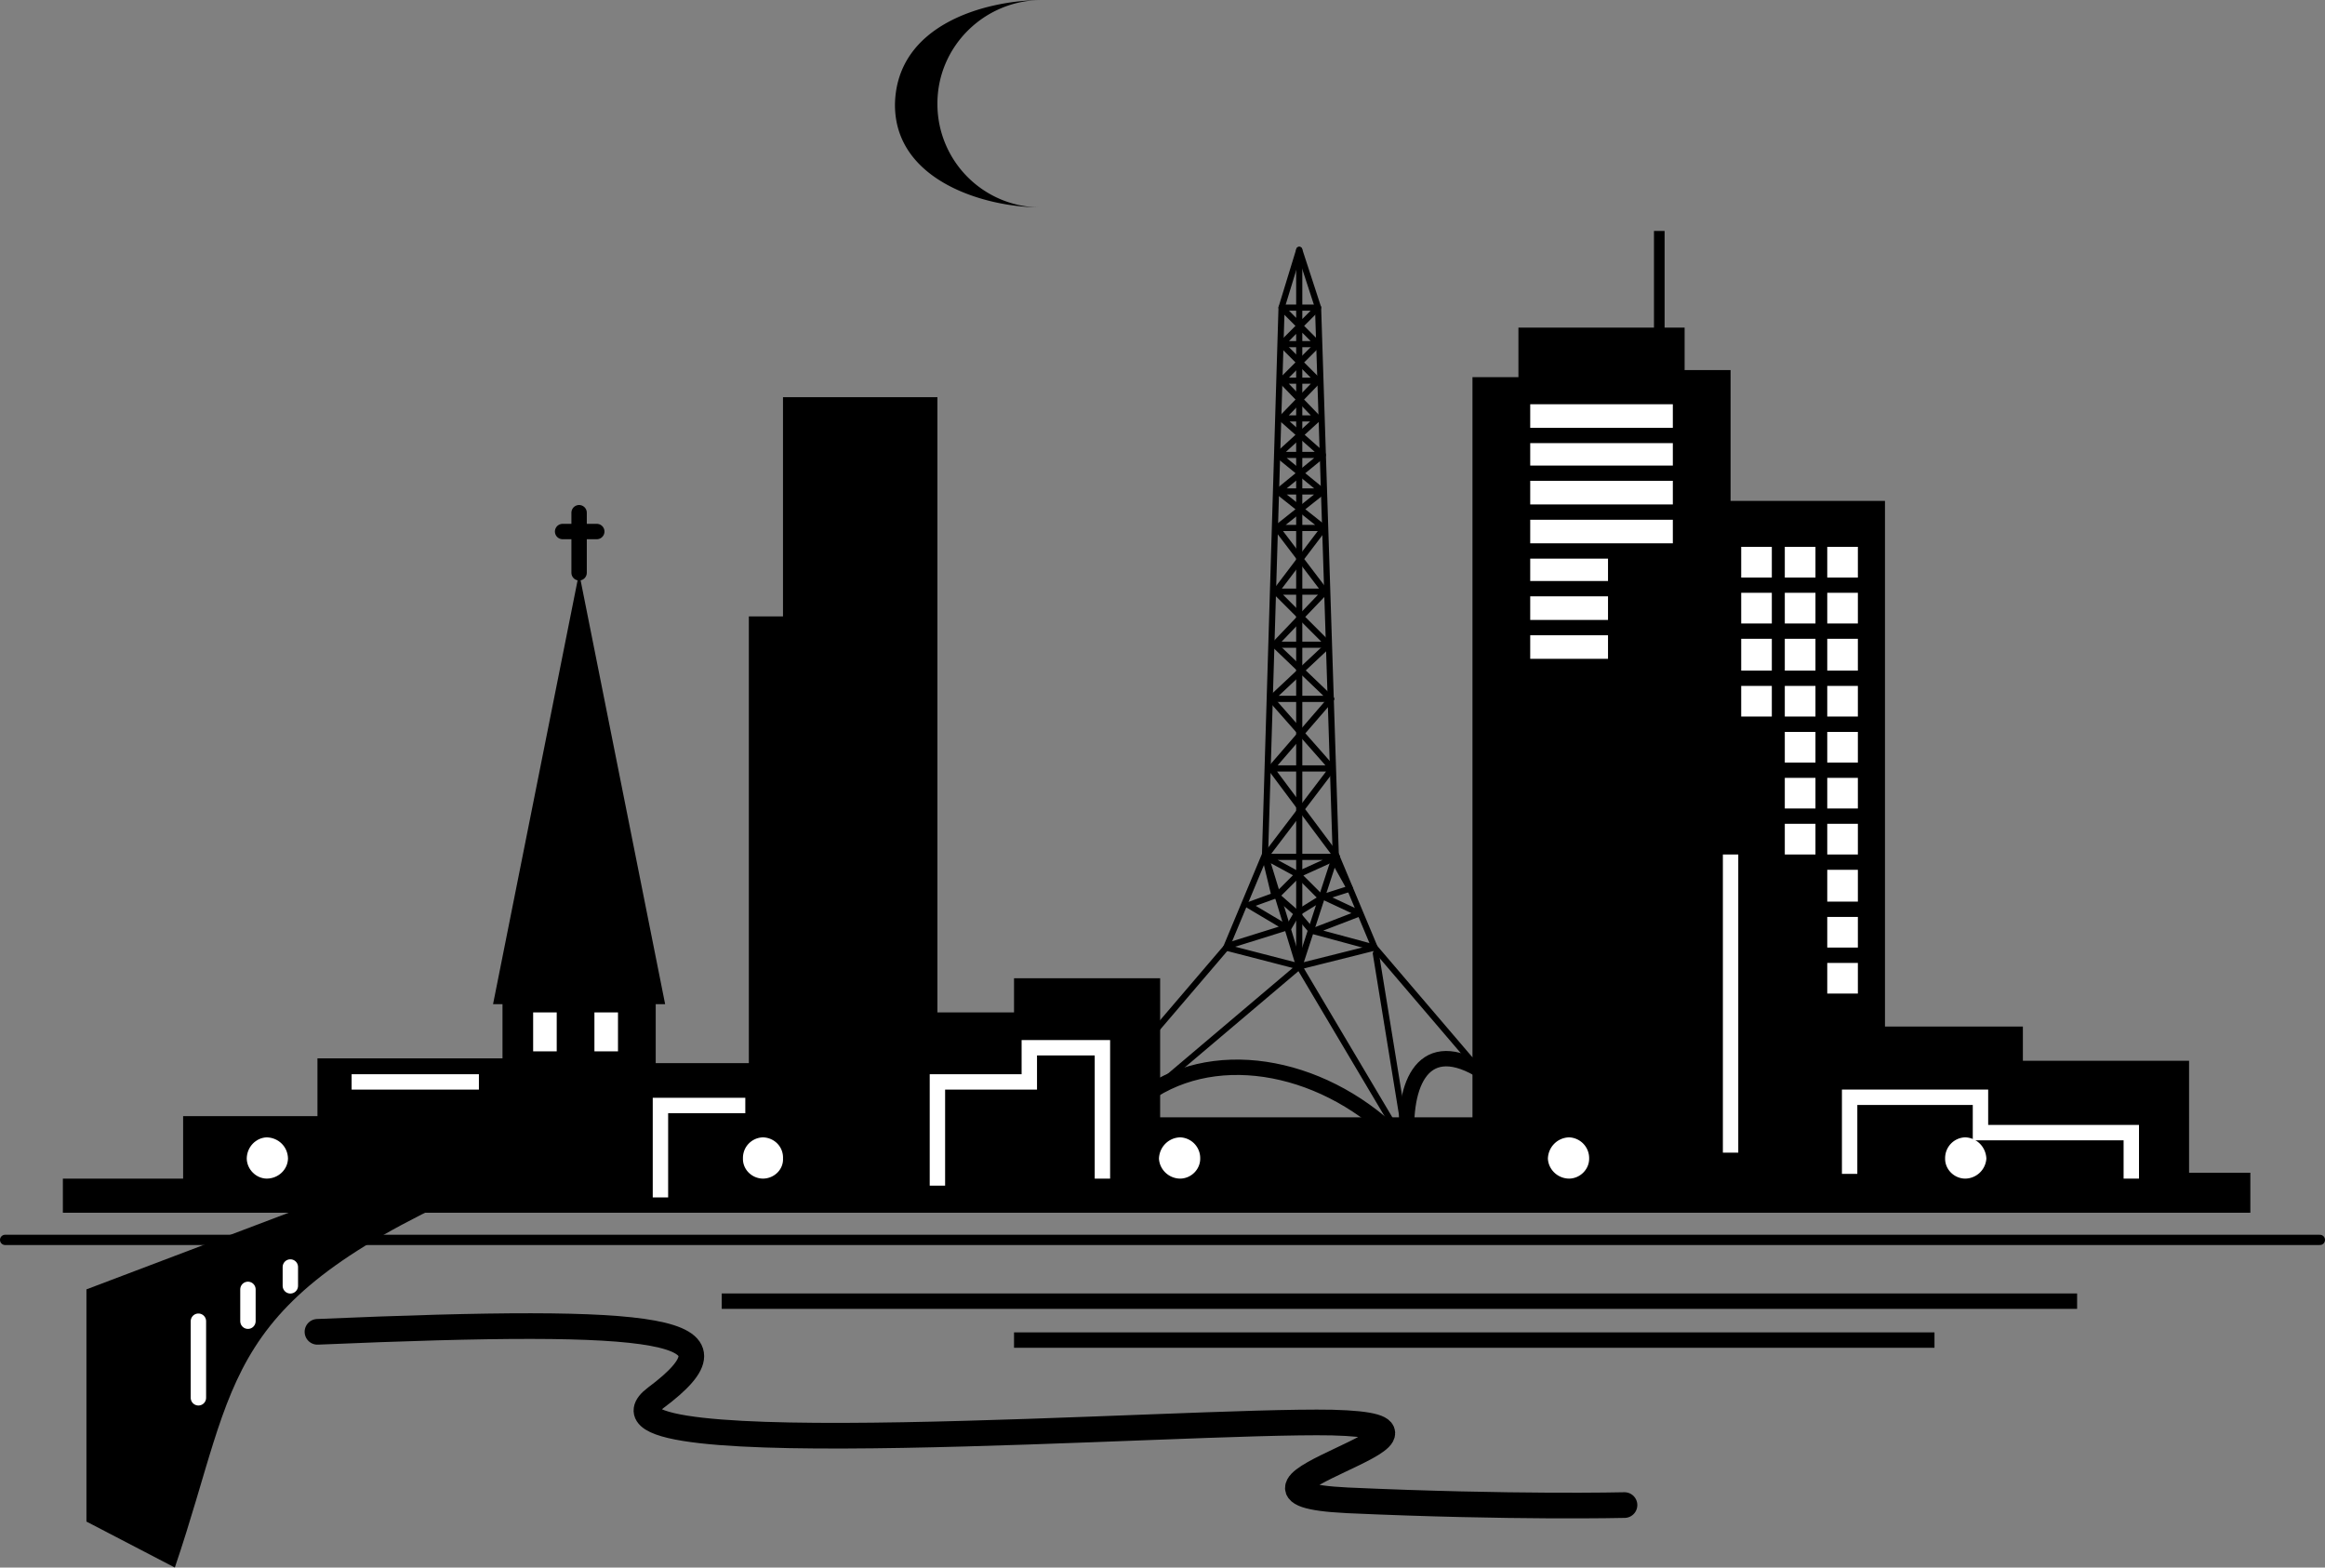 <svg xmlns="http://www.w3.org/2000/svg" width="197.269" height="133"><rect width="100%" height="100%" fill="#808080" stroke="none"/><path d="m56.435 85.2-7.3-36.602-7.301 36.601"/><path fill="none" stroke="#000" stroke-linecap="round" stroke-linejoin="round" stroke-width="1.306" d="M49.135 43.5v5.098m-1.399-3.5h2.899"/><path d="M42.635 84.898v4.899h-15.7v4.902H15.538V100H5.334v2.898h185.601V99.5h-5.199V90h-14.101v-2.902h-11.7V42.5h-13.101V31.398h-3.899v-3.601h-1.699v-8.2h-.902v8.2h-11.5V32h-3.899v62.797h-26.5V83H86.037v2.898h-6.5V33.7H66.435v18.598h-2.898V90.2h-7.902v-5.3"/><path fill="none" stroke="#000" stroke-linecap="round" stroke-linejoin="round" stroke-width=".871" d="M196.834 105.2H.435"/><path fill="none" stroke="#fff" stroke-width="1.306" d="M29.834 91.797h10.8m15.403 9.801v-7.801h7.2m16.3 6.801v-8.801h7.797v-2.899h6.203V100"/><path fill="#fff" d="M47.236 89.2v-3.302h-2V89.2h2m5.199 0v-3.302h-2V89.2h2m89.5-52.903v-2h-12.101v2h12.101m0 3.203v-1.902h-12.101V39.5h12.101m0 3.297v-2h-12.101v2h12.101m0 3.301v-2h-12.101v2h12.101m-5.5 3.199v-1.899h-6.601v1.899h6.601m0 3.301v-2h-6.601v2h6.601m0 3.3v-2h-6.601v2h6.601M150.334 49v-2.602h-2.598V49h2.598m3.703 0v-2.602h-2.602V49h2.602m3.598 0v-2.602h-2.598V49h2.598m-7.301 3.898v-2.601h-2.598v2.601h2.598m3.703 0v-2.601h-2.602v2.601h2.602m3.598 0v-2.601h-2.598v2.601h2.598m-7.301 4V54.2h-2.598v2.7h2.598m3.703-.002V54.2h-2.602v2.7h2.602m3.598-.002V54.2h-2.598v2.7h2.598m-7.301 3.897v-2.598h-2.598v2.598h2.598m3.703 0v-2.598h-2.602v2.598h2.602m3.598 0v-2.598h-2.598v2.598h2.598m-3.598 3.903v-2.602h-2.602v2.601h2.602m3.598.001v-2.602h-2.598v2.601h2.598m-3.598 3.899V66h-2.602v2.598h2.602m3.598 0V66h-2.598v2.598h2.598m-3.598 3.902v-2.602h-2.602V72.5h2.602m3.598 0v-2.602h-2.598V72.5h2.598m0 4v-2.703h-2.598V76.5h2.598m0 3.898v-2.601h-2.598v2.601h2.598m0 3.899v-2.598h-2.598v2.598h2.598"/><path fill="none" stroke="#fff" stroke-width="1.306" d="M146.834 72.5v25.297m10.101 1.801v-6.5h11.102v3h12.797V100"/><path d="M88.334 17.598a8.772 8.772 0 0 1-8.797-8.801C79.53 3.977 83.46.047 88.334 0c-4.875.047-12.227 2.129-12.398 8.797-.083 6.48 7.523 8.805 12.398 8.8"/><path fill="none" stroke="#000" stroke-linecap="round" stroke-linejoin="round" stroke-width=".522" d="m125.436 90.7-8.801-10.302-3.301-7.898-1.5-46.402-1.598-4.899-1.5 4.899-1.402 46.402-3.297 7.898-8.8 10.301"/><path fill="none" stroke="#000" stroke-linecap="round" stroke-linejoin="round" stroke-width=".522" d="m107.334 72.5 2.902 9.5 3.098-9.5"/><path fill="none" stroke="#000" stroke-linecap="round" stroke-linejoin="round" stroke-width=".522" d="M116.635 80.398 110.236 82l-6.199-1.602m12.699.5 2.7 16.602-9.2-15.5-12.402 10.5"/><path fill="none" stroke="#000" stroke-linecap="round" stroke-linejoin="round" stroke-width="1.306" d="M125.436 90.7c-4.907-2.813-6.54 1.597-6 6.8m0 0c-5.93-6.672-15.243-8.96-21.602-5"/><path fill="none" stroke="#000" stroke-linecap="round" stroke-linejoin="round" stroke-width=".522" d="M110.236 21.2V82m1.598-52.8h-3.098l3.098-3.102h-3.098zm0 0"/><path fill="none" stroke="#000" stroke-linecap="round" stroke-linejoin="round" stroke-width=".522" d="m111.834 29.2-3.098 3.097h3.098l-3.098-3.098m0 3.098 3.098 3.203h-3.098l3.098-3.203m0 3.203-3.399 3.098h3.801l-3.5-3.098m-.3 3.098 3.8 3.101h-3.8l3.8-3.101m-3.8 3.102 3.898 3.097h-4l3.902-3.098m.098 3.098-4.098 5.402h4.2l-4.102-5.402m-.098 5.403 4.5 4.5h-4.601l4.3-4.5"/><path fill="none" stroke="#000" stroke-linecap="round" stroke-linejoin="round" stroke-width=".522" d="m112.736 54.7-4.902 4.597h5.101l-4.8-4.598"/><path fill="none" stroke="#000" stroke-linecap="round" stroke-linejoin="round" stroke-width=".522" d="m112.936 59.297-5.102 5.902h5.203l-5.203-5.902m5.203 5.903-5.703 7.5h6.101l-5.601-7.5m-.5 7.5c.207.077 2.8 1.5 2.8 1.5l-1.8 1.8 1.703 1.5-.703 1.2m4.102-6-3.301 1.5 2 2-2.098 1.3 1.098 1.297"/><path fill="none" stroke="#000" stroke-linecap="round" stroke-linejoin="round" stroke-width=".522" d="m113.135 72.898 1.402 2.5-2.203.7 3 1.402-3.899 1.5 4.801 1.297m-8.8-7.199.699 2.902-2.2.797 3.2 1.902-4.801 1.5"/><path d="M41.635 100.297c-23.2 10.133-21.239 16.34-26.801 32.703l-7.5-3.902v-19.7l24.8-9.398"/><path fill="none" stroke="#fff" stroke-linecap="round" stroke-linejoin="round" stroke-width="1.306" d="M16.834 112.098v6.5m4.203-9.2v2.7m3.598-4.598v1.598"/><path fill="#fff" d="M64.736 100c.965-.008 1.742-.785 1.7-1.703.042-.996-.735-1.77-1.7-1.797-.949.027-1.722.8-1.699 1.797-.023.918.75 1.695 1.7 1.703m35.398 0c.933-.008 1.707-.785 1.699-1.703a1.763 1.763 0 0 0-1.7-1.797c-.98.027-1.757.8-1.8 1.797.043.918.82 1.695 1.8 1.703m66.602 0a1.819 1.819 0 0 0 1.801-1.703c-.047-.996-.824-1.77-1.8-1.797-.938.027-1.712.8-1.7 1.797-.012.918.762 1.695 1.7 1.703m-33.602 0c.93-.008 1.707-.785 1.699-1.703a1.766 1.766 0 0 0-1.7-1.797c-.984.027-1.761.8-1.8 1.797.039.918.816 1.695 1.8 1.703"/><path fill="none" stroke="#000" stroke-linecap="round" stroke-linejoin="round" stroke-width="2.177" d="M26.936 113c29.722-1.266 36.585-.285 28.699 5.598-7.797 5.879 44.597 1.851 57.402 2.101 14.164.367-12.789 5.922 1.297 6.598 14.008.633 23.5.402 23.5.402"/><path fill="#fff" d="M22.635 100c1.004-.008 1.781-.785 1.8-1.703-.019-.996-.796-1.77-1.8-1.797-.91.027-1.684.8-1.7 1.797.016.918.79 1.695 1.7 1.703"/><path fill="none" stroke="#000" stroke-width="1.306" d="M61.236 110.398h115M86.037 113.7h78.098"/></svg>
